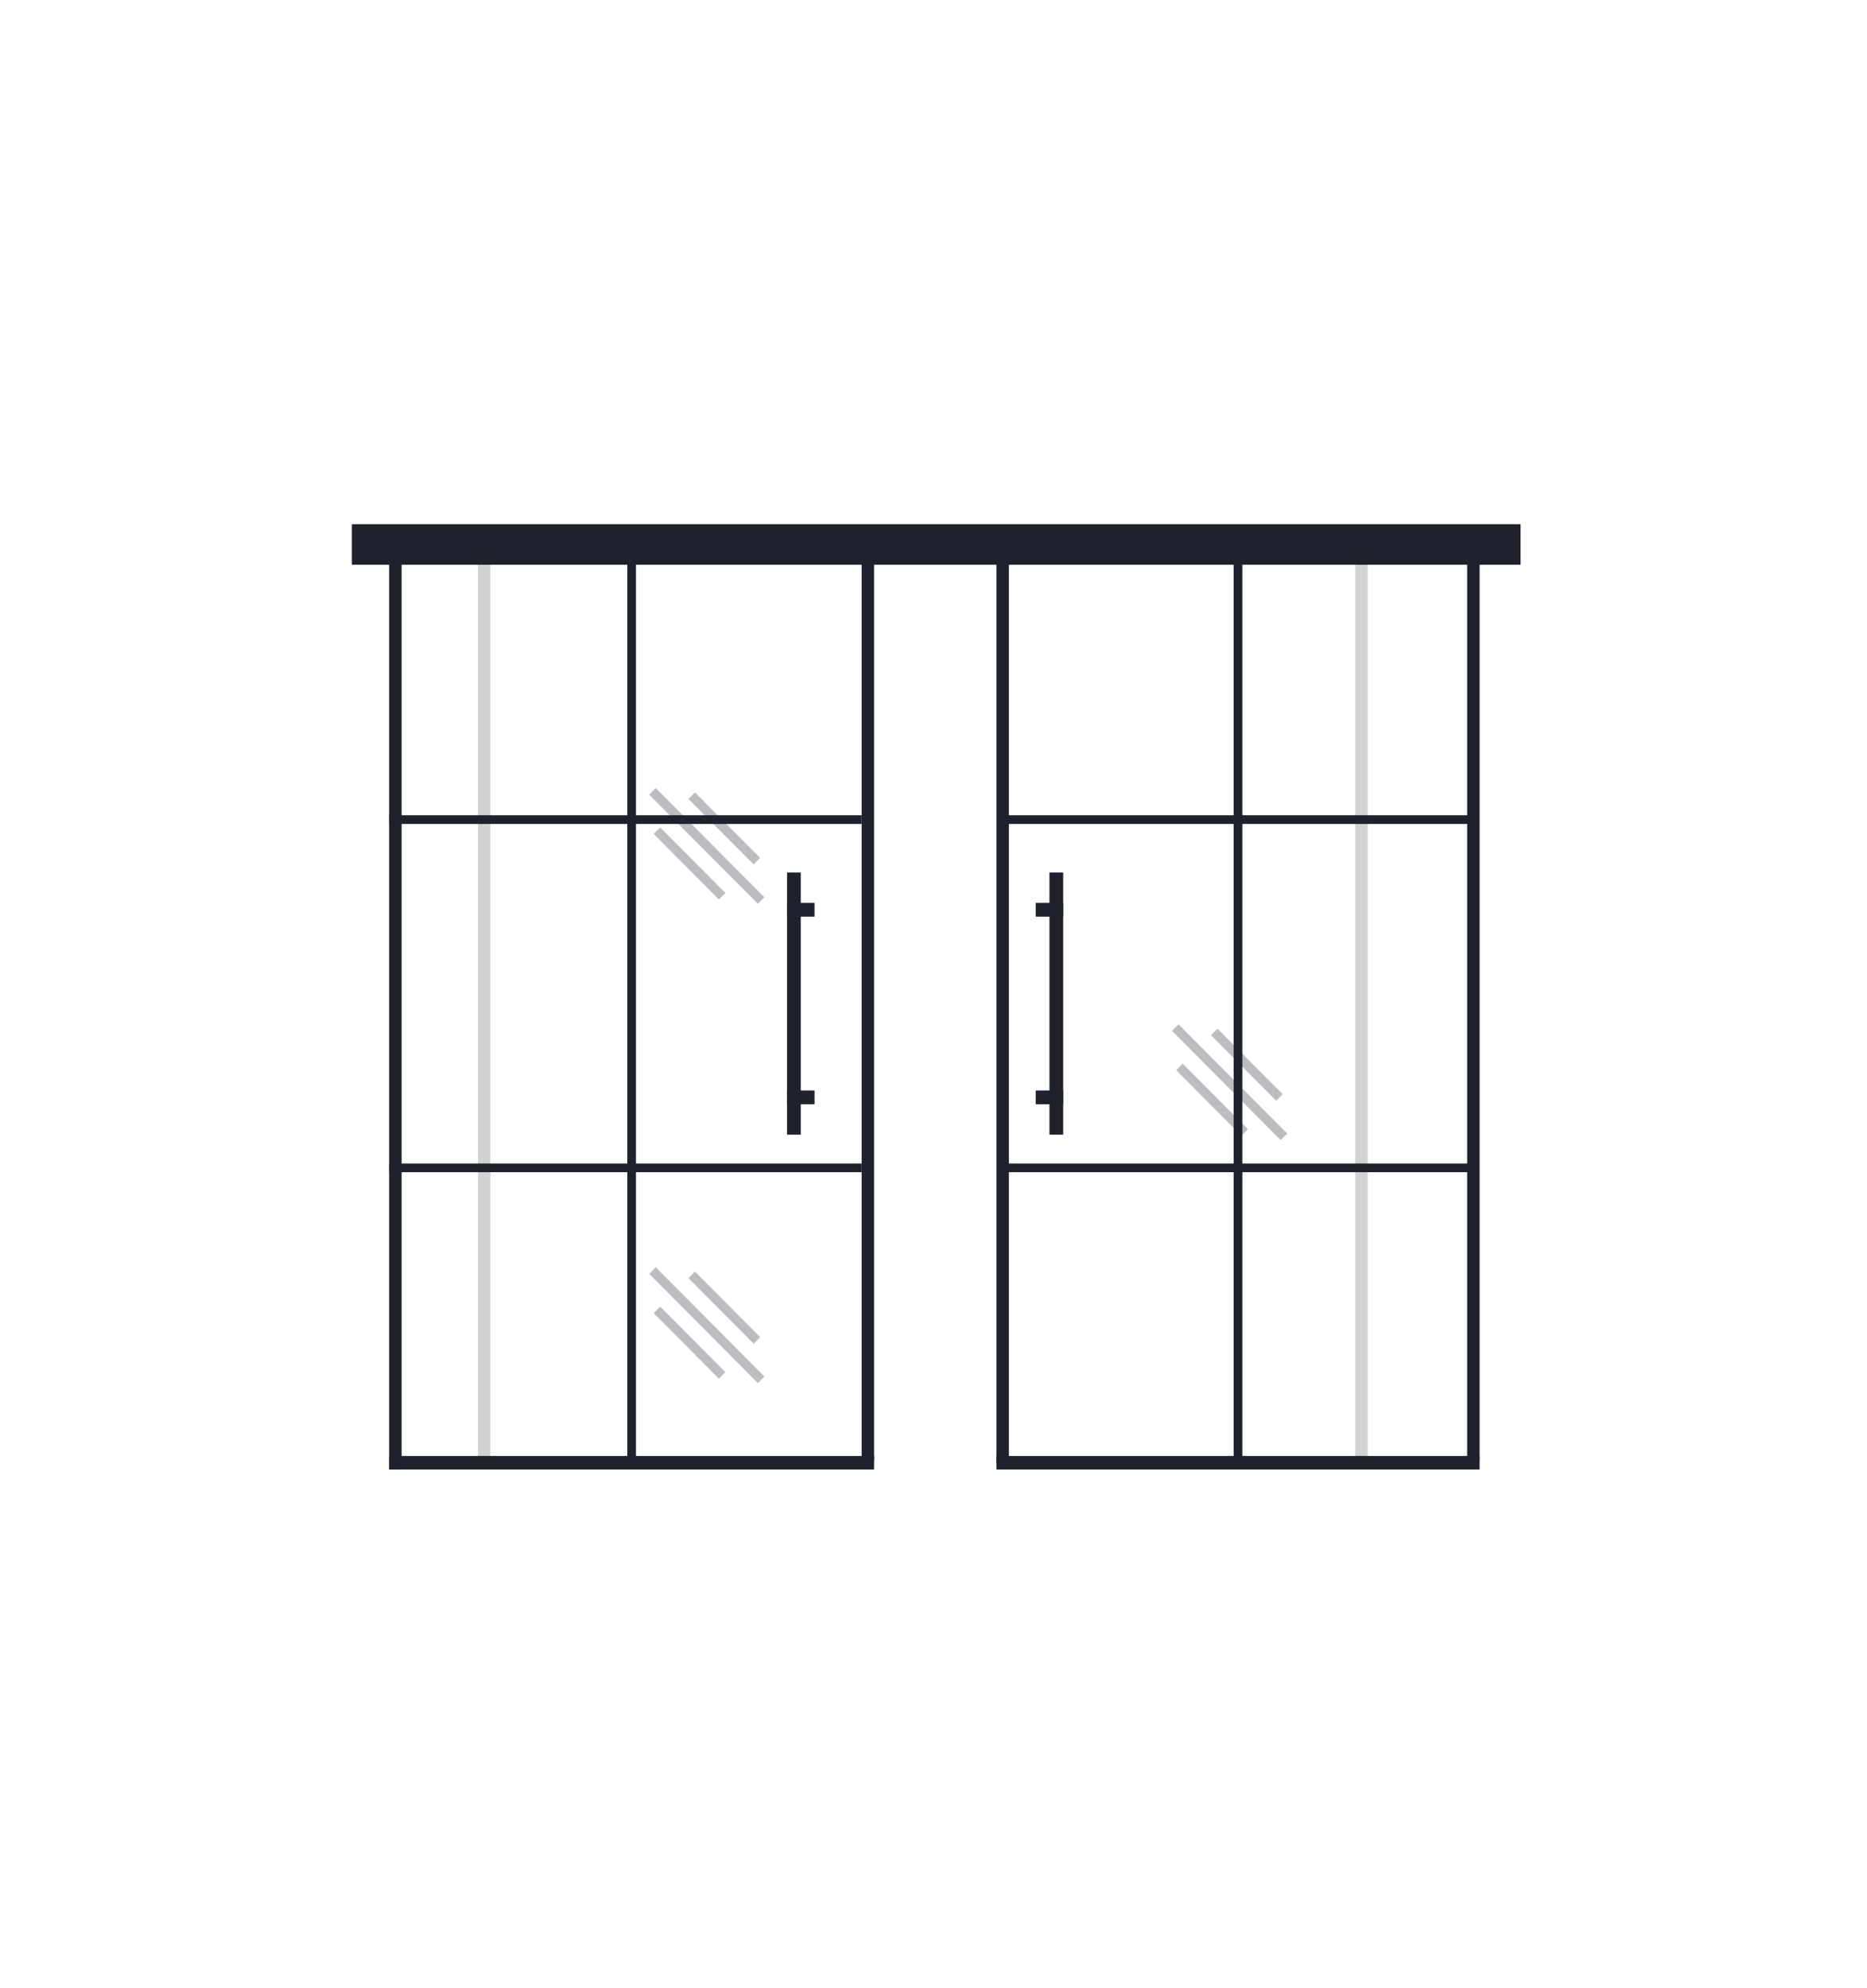 <svg width="341" height="363" viewBox="0 0 341 363" fill="none" xmlns="http://www.w3.org/2000/svg">
<path d="M64.27 95.708H277.729V103.104H64.27V95.708Z" fill="#1F222C"/>
<path d="M143.75 159.292H146.259V207.161H143.75V159.292Z" fill="#1F222C"/>
<path d="M143.75 164.833H148.768V167.354H143.75V164.833Z" fill="#1F222C"/>
<path d="M143.75 199.091H148.768V201.612H143.75V199.091Z" fill="#1F222C"/>
<path d="M194.187 159.292H191.678V207.161H194.187V159.292Z" fill="#1F222C"/>
<path d="M194.187 164.833H189.17V167.354H194.187V164.833Z" fill="#1F222C"/>
<path d="M194.187 199.091H189.17V201.612H194.187V199.091Z" fill="#1F222C"/>
<g opacity="0.3">
<path d="M226.742 207.362L227.933 206.165L216.021 194.195L214.83 195.392L226.742 207.362Z" fill="#1F222C"/>
<path d="M233.909 208.153L235.1 206.956L215.246 187.005L214.055 188.202L233.909 208.153Z" fill="#1F222C"/>
<path d="M233.093 200.971L234.284 199.774L222.371 187.804L221.18 189.001L233.093 200.971Z" fill="#1F222C"/>
</g>
<g opacity="0.3">
<path d="M126.932 144.664L125.74 145.861L137.653 157.832L138.844 156.635L126.932 144.664Z" fill="#1F222C"/>
<path d="M119.765 143.873L118.573 145.07L138.428 165.021L139.619 163.824L119.765 143.873Z" fill="#1F222C"/>
<path d="M120.58 151.055L119.389 152.252L131.301 164.222L132.493 163.025L120.58 151.055Z" fill="#1F222C"/>
</g>
<g opacity="0.3">
<path d="M126.932 232.163L125.74 233.36L137.653 245.331L138.844 244.134L126.932 232.163Z" fill="#1F222C"/>
<path d="M119.765 231.372L118.573 232.569L138.428 252.52L139.619 251.323L119.765 231.372Z" fill="#1F222C"/>
<path d="M120.58 238.554L119.389 239.751L131.301 251.721L132.493 250.524L120.58 238.554Z" fill="#1F222C"/>
</g>
<path d="M71.083 100.249H73.354V268.291H71.083V100.249Z" fill="#1F222C"/>
<path d="M157.375 100.249H159.646V266.641H157.375V100.249Z" fill="#1F222C"/>
<path d="M71.083 268.292L71.083 265.826L159.646 265.826L159.646 268.292L71.083 268.292Z" fill="#1F222C"/>
<path d="M181.99 268.292L181.99 265.826L270.242 265.826L270.242 268.292L181.99 268.292Z" fill="#1F222C"/>
<path d="M181.991 100.639H184.262V267.031H181.991V100.639Z" fill="#1F222C"/>
<path d="M267.972 100.249H270.243V266.641H267.972V100.249Z" fill="#1F222C"/>
<path d="M182.354 150.433L182.354 148.843L268.646 148.843V150.433L182.354 150.433Z" fill="#1F222C"/>
<path d="M71.083 150.433L71.083 148.843L157.375 148.843V150.433L71.083 150.433Z" fill="#1F222C"/>
<path d="M182.354 214.016L182.354 212.427L268.646 212.427V214.016L182.354 214.016Z" fill="#1F222C"/>
<path d="M71.083 214.016L71.083 212.427L157.375 212.427V214.016L71.083 214.016Z" fill="#1F222C"/>
<path d="M114.569 101.384L116.159 101.384L116.159 267.155L114.569 267.155L114.569 101.384Z" fill="#1F222C"/>
<path d="M225.321 101.384L226.911 101.384L226.911 267.155L225.321 267.155L225.321 101.384Z" fill="#1F222C"/>
<path opacity="0.2" d="M247.534 100.639H249.805V267.031H247.534V100.639Z" fill="#1F222C"/>
<path opacity="0.2" d="M87.299 100.639H89.57V267.031H87.299V100.639Z" fill="#1F222C"/>
</svg>
